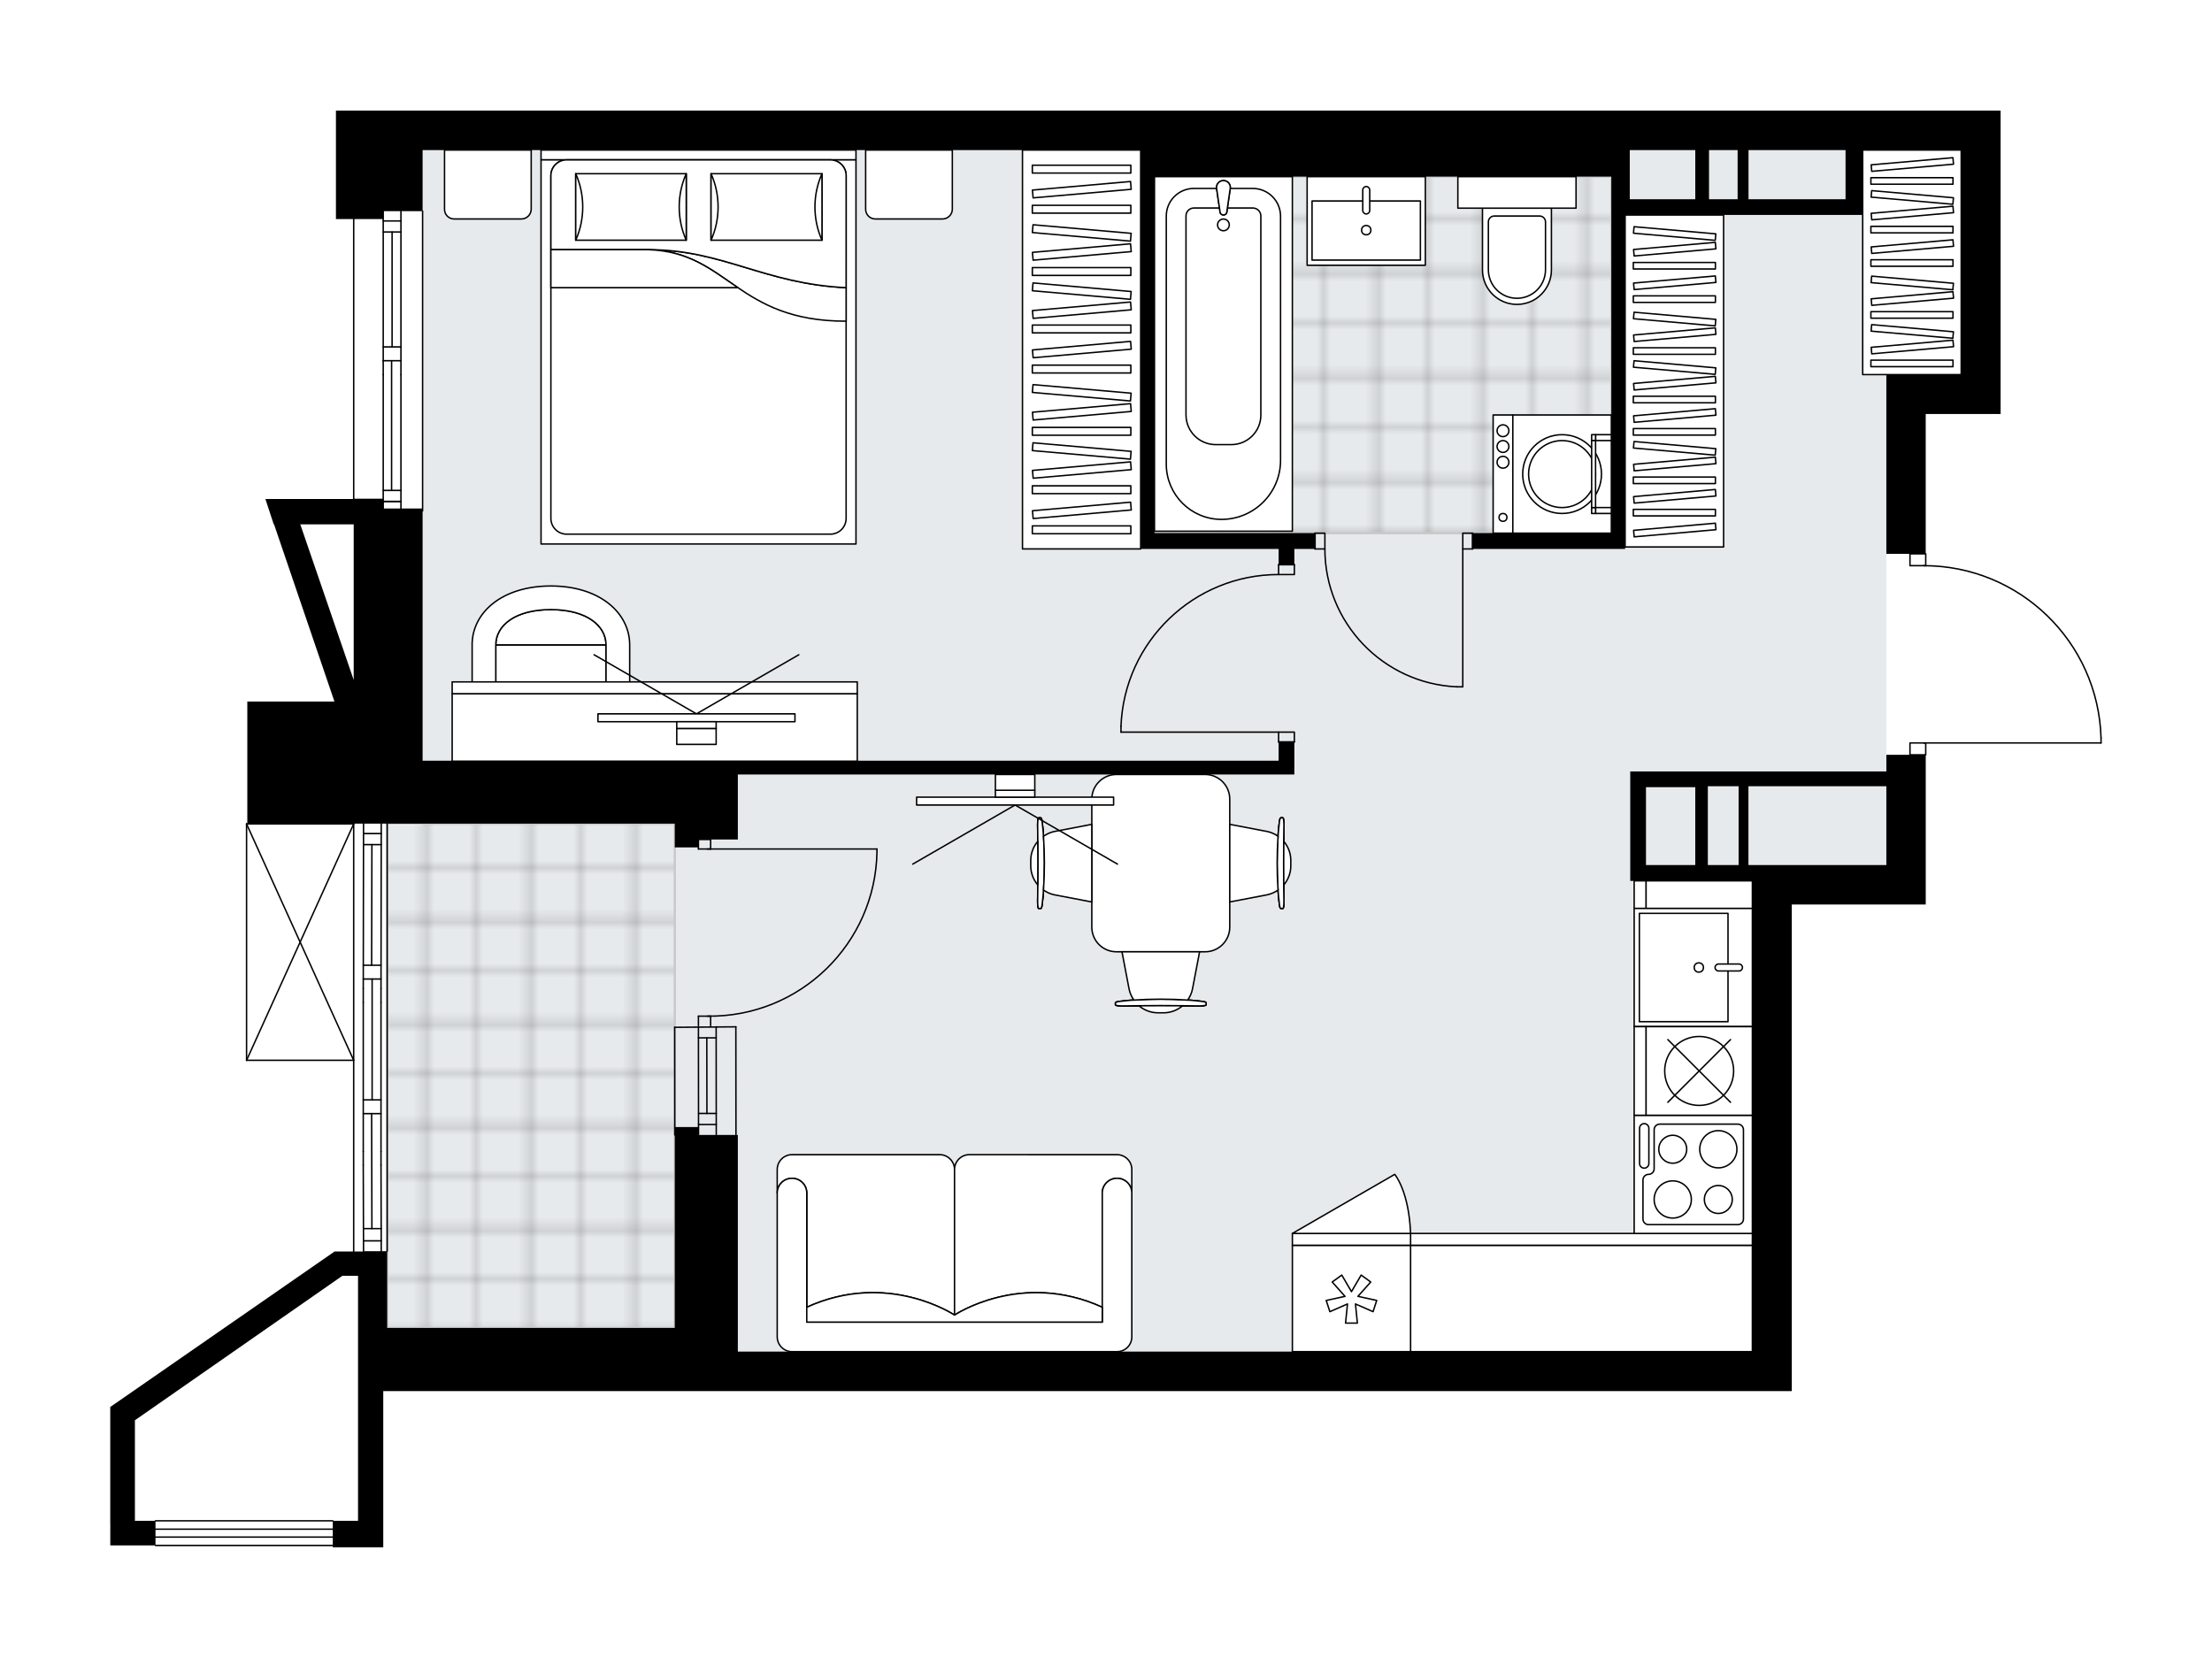 <svg xmlns="http://www.w3.org/2000/svg" xmlns:xlink="http://www.w3.org/1999/xlink" height="1499.11px" id="Layer_1" style="enable-background:new 0 0 2000 1499.11;" version="1.1" viewBox="0 0 2000 1499.11" width="2000px" x="0px" y="0px" xml:space="preserve">
<style type="text/css">
	.st0{fill:none;}
	.st1{opacity:0.25;fill:none;stroke:#010101;stroke-width:0.4;stroke-miterlimit:10;}
	.st2{fill:#FFFFFF;}
	.st3{fill:#E7EAEC;}
	.st4{fill:url(#SVGID_1_);stroke:#C8C8C8;stroke-width:2;stroke-linecap:round;stroke-linejoin:round;stroke-miterlimit:10;}
	
		.st5{fill:url(#SVGID_00000171689943145096688800000007740024197475322288_);stroke:#C8C8C8;stroke-width:2;stroke-linecap:round;stroke-linejoin:round;stroke-miterlimit:10;}
	.st6{fill:none;stroke:#000000;stroke-width:1.3;stroke-linecap:round;stroke-linejoin:round;stroke-miterlimit:10;}
	.st7{fill:#FFFFFF;stroke:#000000;stroke-width:1.3;stroke-linecap:round;stroke-linejoin:round;stroke-miterlimit:10;}
	.st8{fill:none;stroke:#000000;stroke-width:1.3;stroke-linecap:round;stroke-linejoin:round;}
	.st9{fill:none;stroke:#000000;stroke-width:1.3;stroke-linecap:round;stroke-linejoin:round;stroke-dasharray:10.189,10.189;}
	.st10{fill:none;stroke:#000000;stroke-width:1.3;stroke-linecap:round;stroke-linejoin:round;stroke-dasharray:9.943,9.943;}
	.st11{font-family: 'Arial-BoldMT','Arial'; font-weight:bold;}
	.st12{font-size:93.357px;}
	.st13{font-size:78.994px;}
	.st14{font-family: 'ArialMT','Arial';}
	.st15{font-size:40px;}
</style>
<pattern height="14.57" id="New_Pattern_Swatch_2" patternUnits="userSpaceOnUse" style="overflow:visible;" viewBox="7.49 -22.06 14.57 14.57" width="14.57" x="-2428.6" y="-2381.46">
	<g>
		<rect class="st0" height="14.57" width="14.57" x="7.49" y="-22.06" />
		<g>
			<rect class="st1" height="7.29" width="7.29" x="14.77" y="-7.49" />
		</g>
		<g>
			<rect class="st1" height="7.29" width="7.29" x="0.2" y="-7.49" />
		</g>
		<g>
			<rect class="st1" height="7.29" width="7.29" x="22.06" y="-14.77" />
		</g>
		<g>
			<rect class="st1" height="7.29" width="7.29" x="7.49" y="-14.77" />
			<rect class="st1" height="7.29" width="7.29" x="14.77" y="-22.06" />
		</g>
		<g>
			<rect class="st1" height="7.29" width="7.29" x="0.2" y="-22.06" />
		</g>
		<g>
			<rect class="st1" height="7.29" width="7.29" x="22.06" y="-29.35" />
		</g>
		<g>
			<rect class="st1" height="7.29" width="7.29" x="7.49" y="-29.35" />
		</g>
	</g>
</pattern>
<path class="st2" d="M1900.33,667.13v4.67  c0,0.36-0.29,0.65-0.65,0.65h-157.86v10.04c0,0.36-0.29,0.65-0.65,0.65h-0.01v134.75h-35.6h-85.51v404.26v35.71h-170.97h-105.12  h-53.42h-10.25H975.27H667.13H382.11h-35.6v117.31v19.22v4.73h-45.64v-1.03h-160.3c-0.36,0-0.65-0.29-0.65-0.65  c0-0.01,0.01-0.03,0.01-0.04H99.71v-19.79h-0.04v-91.35v-14.05l4.41-3.01l198.4-137.53h16.64V959.4h-96.2  c-0.09,0-0.18-0.02-0.26-0.06c0,0,0,0-0.01,0c-0.02-0.01-0.04-0.03-0.06-0.04c-0.05-0.03-0.1-0.06-0.14-0.1  c-0.03-0.03-0.04-0.06-0.07-0.1c-0.02-0.04-0.05-0.07-0.07-0.11c-0.02-0.04-0.02-0.09-0.03-0.14c-0.01-0.03-0.02-0.06-0.02-0.1  V745.01c0-0.04,0.01-0.07,0.02-0.1c0.01-0.05,0.01-0.1,0.03-0.14c0.02-0.04,0.04-0.07,0.07-0.11c0.02-0.03,0.04-0.07,0.07-0.1  c0.04-0.04,0.09-0.07,0.14-0.1c0.02-0.01,0.04-0.03,0.06-0.04c0,0,0,0,0.01,0c0.04-0.02,0.08-0.02,0.13-0.03  c0.04-0.01,0.09-0.03,0.13-0.03c0,0,0,0,0.01,0h0.68V634.33h78.77L247.74,474h-0.29l-7.49-22.8h23.2h55.99V198.09h-15.41V100h42.77  h35.6h649.27h435.49h306.38h35.6v238.63v3.73v31.98h-67.69v125.82h0.01c0.36,0,0.65,0.29,0.65,0.65v10.07  c41.21,0.62,80.09,16.7,109.72,45.47c30.22,29.34,47.54,68.68,48.79,110.77c0,0,0,0.01,0,0.01  C1900.32,667.13,1900.33,667.13,1900.33,667.13z" id="background" />
<g id="floor">
	<polygon class="st3" points="350.07,1200.81 667.11,1200.81 667.11,1222.2 1585.72,1222.2 1585.72,782.25 1705.62,782.25    1705.62,340.47 1773.31,340.47 1773.31,135.68 1705.62,135.68 1460.71,135.68 706.74,135.68 706.74,135.66 382.12,135.66    382.12,746.61 350.07,746.61  " />
	
		<pattern id="SVGID_1_" patternTransform="matrix(-6.284 0 0 -6.284 -38713.598 -29047.555)" xlink:href="#New_Pattern_Swatch_2">
	</pattern>
	<polygon class="st4" points="1456.9,159.71 1043.91,159.71 1043.91,482.12 1456.9,482.12  " />
	
		<pattern id="SVGID_00000165214820601768416960000011192150557300999602_" patternTransform="matrix(-6.298 0 0 -6.198 -38812.887 -28804.369)" xlink:href="#New_Pattern_Swatch_2">
	</pattern>
	
		<polygon points="   610.11,744.83 350.07,744.83 350.07,1200.81 610.11,1200.81  " style="fill:url(#SVGID_00000165214820601768416960000011192150557300999602_);stroke:#C8C8C8;stroke-width:2;stroke-linecap:round;stroke-linejoin:round;stroke-miterlimit:10;" />
	<line class="st6" x1="647.52" x2="647.62" y1="928.48" y2="1025.82" />
	<line class="st6" x1="631.49" x2="631.59" y1="928.48" y2="1025.82" />
	<line class="st6" x1="639.06" x2="639.17" y1="938.45" y2="1006.81" />
	<line class="st6" x1="647.62" x2="631.59" y1="1016.79" y2="1016.79" />
	<line class="st6" x1="647.52" x2="631.49" y1="938.45" y2="938.45" />
	<line class="st6" x1="665.33" x2="665.43" y1="928.48" y2="1025.82" />
	<line class="st6" x1="610.11" x2="610.01" y1="1026.26" y2="928.92" />
	<line class="st6" x1="647.63" x2="631.6" y1="1006.81" y2="1006.81" />
	<line class="st6" x1="665.33" x2="610.01" y1="928.48" y2="928.92" />
	<line class="st6" x1="319.8" x2="319.8" y1="462" y2="190.88" />
	<line class="st6" x1="346.49" x2="362.52" y1="453.41" y2="453.41" />
	<line class="st6" x1="346.49" x2="362.52" y1="199.79" y2="199.79" />
	<line class="st6" x1="354.06" x2="354.06" y1="326.72" y2="443.43" />
	<line class="st6" x1="354.51" x2="354.51" y1="209.77" y2="313.68" />
	<line class="st6" x1="362.52" x2="346.49" y1="209.77" y2="209.77" />
	<line class="st6" x1="346.49" x2="362.52" y1="453.41" y2="453.41" />
	<line class="st6" x1="362.52" x2="346.49" y1="443.43" y2="443.43" />
	<line class="st6" x1="346.49" x2="346.49" y1="488.34" y2="475.87" />
	<line class="st6" x1="382.09" x2="382.09" y1="190.88" y2="462" />
	<line class="st6" x1="346.49" x2="362.52" y1="313.68" y2="313.68" />
	<line class="st6" x1="362.52" x2="362.52" y1="326.25" y2="338.72" />
	<line class="st6" x1="362.52" x2="346.49" y1="326.15" y2="326.15" />
	<line class="st6" x1="346.49" x2="346.49" y1="338.72" y2="326.25" />
	<line class="st6" x1="346.49" x2="346.49" y1="326.25" y2="190.88" />
	<line class="st6" x1="346.49" x2="346.49" y1="338.72" y2="475.87" />
	<line class="st6" x1="362.52" x2="362.52" y1="326.25" y2="190.88" />
	<line class="st6" x1="362.52" x2="362.52" y1="338.72" y2="459.84" />
	<line class="st6" x1="319.78" x2="319.78" y1="1131.69" y2="744.82" />
	<line class="st6" x1="328.69" x2="344.72" y1="753.73" y2="753.73" />
	<line class="st6" x1="336.01" x2="336.26" y1="1006.95" y2="1110.94" />
	<line class="st6" x1="336.26" x2="336.01" y1="763.7" y2="872.79" />
	<line class="st6" x1="344.72" x2="328.69" y1="763.7" y2="763.7" />
	<line class="st6" x1="328.69" x2="344.72" y1="1121.99" y2="1121.99" />
	<line class="st6" x1="344.72" x2="328.69" y1="1110.94" y2="1110.94" />
	<line class="st6" x1="328.44" x2="344.48" y1="994.49" y2="994.49" />
	<line class="st6" x1="344.48" x2="344.48" y1="1041.13" y2="1053.6" />
	<line class="st6" x1="344.48" x2="328.44" y1="1006.95" y2="1006.95" />
	<line class="st6" x1="328.44" x2="328.44" y1="1053.6" y2="1041.13" />
	<line class="st6" x1="350.07" x2="350.07" y1="744.82" y2="1131.35" />
	<line class="st6" x1="328.44" x2="344.48" y1="872.79" y2="872.79" />
	<line class="st6" x1="344.48" x2="344.48" y1="893.83" y2="906.3" />
	<line class="st6" x1="344.48" x2="328.44" y1="885.26" y2="885.26" />
	<line class="st6" x1="328.44" x2="328.44" y1="906.3" y2="893.83" />
	<line class="st6" x1="336.46" x2="336.46" y1="885.26" y2="994.49" />
	<line class="st6" x1="328.44" x2="328.69" y1="893.83" y2="744.82" />
	<line class="st6" x1="328.44" x2="328.44" y1="906.3" y2="1041.13" />
	<line class="st6" x1="328.44" x2="328.69" y1="1053.6" y2="1131.35" />
	<line class="st6" x1="344.48" x2="344.72" y1="893.83" y2="744.82" />
	<line class="st6" x1="344.48" x2="344.48" y1="906.3" y2="1041.13" />
	<line class="st6" x1="344.48" x2="344.72" y1="1053.6" y2="1131.35" />
	<line class="st6" x1="300.88" x2="140.57" y1="1397.42" y2="1397.42" />
	<line class="st6" x1="300.88" x2="140.57" y1="1389.86" y2="1389.86" />
	<line class="st6" x1="300.88" x2="140.57" y1="1382.73" y2="1382.73" />
	<line class="st6" x1="300.88" x2="140.57" y1="1375.16" y2="1375.16" />
	<rect class="st6" height="10.69" width="14.25" x="1726.92" y="500.81" />
	<rect class="st6" height="10.69" width="14.25" x="1726.92" y="671.8" />
	<path class="st6" d="M1899.67,667.13c-2.57-86.69-73.58-155.63-160.31-155.64" />
	<line class="st6" x1="1739.37" x2="1899.67" y1="671.8" y2="671.8" />
	<line class="st6" x1="1899.67" x2="1899.67" y1="671.8" y2="667.13" />
	<rect class="st6" height="14.25" width="8.91" x="1322.59" y="482.11" />
	<rect class="st6" height="14.25" width="8.91" x="1189" y="482.11" />
	<line class="st6" x1="1331.49" x2="1331.49" y1="496.36" y2="482.11" />
	<line class="st6" x1="1189" x2="1189" y1="496.36" y2="482.11" />
	<line class="st6" x1="1322.59" x2="1322.59" y1="496.36" y2="621.04" />
	<path class="st6" d="M1317.24,621.04c-66.72-2.97-119.3-57.9-119.34-124.68" />
	<line class="st6" x1="1322.59" x2="1317.24" y1="621.04" y2="621.04" />
	<rect class="st6" height="8.91" width="14.25" x="1156.05" y="662.01" />
	<rect class="st6" height="8.91" width="14.25" x="1156.05" y="510.61" />
	<line class="st6" x1="1156.05" x2="1170.3" y1="670.91" y2="670.91" />
	<line class="st6" x1="1156.05" x2="1170.3" y1="510.61" y2="510.61" />
	<line class="st6" x1="1156.05" x2="1013.55" y1="662.01" y2="662.01" />
	<line class="st6" x1="1013.55" x2="1013.55" y1="656.66" y2="662.01" />
	<path class="st6" d="M1013.55,656.66c2.97-76.56,65.88-137.11,142.5-137.15" />
	<path class="st6" d="M639.5,918.82c83.49,1.25,152.18-65.42,153.43-148.9c0.01-0.75,0.02-1.5,0.02-2.25" />
	<line class="st6" x1="639.51" x2="792.95" y1="767.67" y2="767.67" />
	<line class="st6" x1="642.52" x2="642.52" y1="927.43" y2="918.84" />
	<line class="st6" x1="642.52" x2="631.49" y1="918.84" y2="918.84" />
	<line class="st6" x1="631.49" x2="631.49" y1="918.84" y2="927.43" />
	<line class="st6" x1="631.49" x2="631.49" y1="759.08" y2="767.67" />
	<line class="st6" x1="631.49" x2="642.52" y1="767.67" y2="767.67" />
	<line class="st6" x1="642.52" x2="642.52" y1="767.67" y2="759.08" />
	<line class="st6" x1="631.49" x2="642.52" y1="759.08" y2="759.08" />
	<line class="st6" x1="222.93" x2="222.93" y1="958.75" y2="745.01" />
	<line class="st6" x1="222.93" x2="319.79" y1="745.01" y2="745.01" />
	<line class="st6" x1="319.79" x2="222.93" y1="958.75" y2="958.75" />
	<line class="st6" x1="319.79" x2="222.93" y1="745.01" y2="958.75" />
	<line class="st6" x1="319.79" x2="222.93" y1="958.75" y2="745.01" />
	<path d="M1290.55,1257.85h53.42h105.12h170.97v-35.71V817.89h85.51h35.6V682.51h-35.6v15.06h-161.4h-11.29H1474v9.03v5.16v70.41   v14.34h110.42v425.63h-135.34h-105.12h-53.42h-10.25H975.27H667.13v-21.37v-174.52h-35.64v-7.17h-21.37v7.17v174.52H382.11h-32.05   v-69.12v-0.29h-21.12v0.29h-5.23h-21.22l-198.4,137.53l-4.41,3.01v14.05v91.35h0.04v19.79h40.87v-22.23h-18.61v-90.92   l187.61-130.64h14.13v47.18v34.42v22.66v117.31h-22.84v23.95h45.64v-4.73v-19.22v-117.31h35.6h285.02h308.14h305.02H1290.55z    M1532.79,782.18h-44.56v-70.41h44.56V782.18z M1571.98,782.18h-27.82v-70.41v-0.86h27.82V782.18z M1580.87,782.18v-71.27h124.69   v71.27h-85.51h-35.64H1580.87z" />
	<path d="M346.51,190.92h35.6v-55.21h649.27v17.78v6.17v322.37v14.34h124.69v14.2h14.23v-14.2h18.71v-14.34h-145.16V159.66h413.04   v322.37h-125.41v14.34h125.41h5.52h6.96V194.36h214.82v-13.34h0.72v-45.32h88.34v202.92h-67.69v35.71v126.48h35.6V374.33h67.69   v-31.98v-3.73V100h-35.6h-306.38h-435.49H382.11h-35.6h-42.77v98.09h42.77V190.92z M1580.94,135.71h87.73v44.46h-87.73V135.71z    M1545.23,135.71h25.85v44.46h-25.85V135.71z M1473.57,135.71h59.23v44.46h-59.23V135.71z" />
	<path d="M321.56,744.75h60.55h228.01v14.34v7.17h21.37v-7.17h35.64v-35.56v-23.23h503.17v-12.48V670.9h-14.23v16.92H667.13H382.11   V459.8h-35.6v-8.89H319.8v0.29h-56.64h-23.2l7.49,22.8h0.29l54.64,160.33h-78.77v110.42h96.19H321.56z M271.51,474.14h48.29v140.68   L271.51,474.14z" />
</g>
<g id="mebel">
	
		<rect class="st7" height="96.18" transform="matrix(-1 -6.196212e-11 6.196212e-11 -1 2859.797 2348.185)" width="309.04" x="1275.38" y="1126" />
	
		<rect class="st7" height="10.69" transform="matrix(-1 -6.196212e-11 6.196212e-11 -1 2859.797 2241.314)" width="309.04" x="1275.38" y="1115.31" />
	
		<rect class="st7" height="96.18" transform="matrix(-4.392728e-10 1 -1 -4.392728e-10 2345.271 -727.379)" width="24.93" x="1523.86" y="760.85" />
	
		<rect class="st7" height="10.69" transform="matrix(-4.392728e-10 1 -1 -4.392728e-10 2291.835 -673.943)" width="24.93" x="1470.42" y="803.6" />
	<path class="st7" d="M1371.56,275.25L1371.56,275.25c-17.22,0-31.17-13.96-31.17-31.17v-55.87h62.34v55.87   C1402.74,261.3,1388.78,275.25,1371.56,275.25z" />
	<rect class="st7" height="28.5" width="106.87" x="1318.13" y="159.71" />
	<path class="st7" d="M1371.56,269.72L1371.56,269.72c-14.26,0-25.83-11.56-25.83-25.83v-43.22c0-2.95,2.39-5.34,5.34-5.34h40.97   c2.95,0,5.34,2.39,5.34,5.34v43.22C1397.39,258.16,1385.83,269.72,1371.56,269.72z" />
	<g>
		
			<rect class="st7" height="17.81" transform="matrix(-1.344615e-10 1 -1 -1.344615e-10 1787.6 -930.267)" width="106.87" x="1305.5" y="419.76" />
		
			<rect class="st7" height="89.06" transform="matrix(-1.344615e-10 1 -1 -1.344615e-10 1841.036 -983.702)" width="106.87" x="1358.93" y="384.14" />
		<g id="CIRCLE_00000057869319089277934510000001956080339462329742_">
			<circle class="st7" cx="1412.37" cy="428.67" r="35.62" />
		</g>
		<g id="CIRCLE_00000169543200047310113870000006518408561723522704_">
			<circle class="st7" cx="1412.37" cy="428.67" r="30.28" />
		</g>
		<g id="CIRCLE_00000086650935350359206880000006755385019996622002_">
			<circle class="st7" cx="1358.93" cy="467.85" r="3.56" />
		</g>
		<g id="CIRCLE_00000067220476462344683200000008284544620260778152_">
			<circle class="st7" cx="1358.93" cy="417.98" r="5.34" />
		</g>
		<g id="CIRCLE_00000150066373086044678290000008865637481436661183_">
			<circle class="st7" cx="1358.93" cy="403.73" r="5.34" />
		</g>
		<g id="CIRCLE_00000100355640184936444410000005548595103269907862_">
			<circle class="st7" cx="1358.93" cy="389.48" r="5.34" />
		</g>
	</g>
	<g>
		
			<rect class="st7" height="14.25" transform="matrix(-1.310571e-10 1 -1 -1.310571e-10 1845.489 -1054.059)" width="5.34" x="1447.1" y="388.59" />
		
			<rect class="st7" height="3.56" transform="matrix(-1.310571e-10 1 -1 -1.310571e-10 1836.583 -1045.153)" width="5.34" x="1438.2" y="393.93" />
		
			<rect class="st7" height="14.25" transform="matrix(-1.273126e-10 1 -1 -1.273126e-10 1911.393 -988.155)" width="5.34" x="1447.1" y="454.49" />
		
			<rect class="st7" height="3.56" transform="matrix(-1.273126e-10 1 -1 -1.273126e-10 1902.487 -979.249)" width="5.34" x="1438.2" y="459.84" />
		
			<rect class="st7" height="3.56" transform="matrix(1.241692e-10 -1 1 1.241692e-10 1012.201 1869.535)" width="60.56" x="1410.59" y="426.89" />
	</g>
	<rect class="st7" height="320.61" width="124.68" x="1043.83" y="159.71" />
	<g id="ARC_00000122709600854453892710000010485944352064240020_">
		<path class="st7" d="M1100.02,170.39c-0.09-0.6-0.09-1.2,0-1.79c0.5-3.4,3.65-5.75,7.05-5.25c3.4,0.5,5.75,3.65,5.25,7.05    l-3.17,21.75c-0.3,1.01-1.09,1.79-2.09,2.09c-1.65,0.49-3.38-0.45-3.87-2.09L1100.02,170.39z" />
	</g>
	<path class="st7" d="M1132.7,170.4h-20.38l-3.17,21.74c-0.3,1-1.09,1.79-2.09,2.09c-1.64,0.49-3.38-0.45-3.87-2.09l-3.17-21.74   h-20.57c-13.77,0-24.94,11.16-24.94,24.94v224.39c0,27.57,22.35,49.91,49.91,49.91c29.49,0,53.4-23.91,53.4-53.4V195.52   C1157.82,181.64,1146.58,170.4,1132.7,170.4z" />
	<path class="st7" d="M1132.76,188.08h-23.02l-0.59,4.06c-0.3,1-1.09,1.79-2.09,2.09c-1.64,0.49-3.38-0.45-3.87-2.09l-0.59-4.06   h-23.15c-3.93,0-7.12,3.19-7.12,7.13v179.94c0,14.85,12.04,26.88,26.88,26.88h14.08c14.76,0,26.72-11.96,26.72-26.72V195.33   C1140.01,191.33,1136.76,188.08,1132.76,188.08z" />
	<g id="ARC_00000129895058135431045360000003165660608821470592_">
		<path class="st7" d="M1100.02,170.39c-0.09-0.6-0.09-1.2,0-1.79c0.5-3.4,3.65-5.75,7.05-5.25c3.4,0.5,5.75,3.65,5.25,7.05    l-3.17,21.75c-0.3,1.01-1.09,1.79-2.09,2.09c-1.65,0.49-3.38-0.45-3.87-2.09L1100.02,170.39z" />
	</g>
	<circle class="st7" cx="1106.17" cy="203.35" r="5.29" />
	<rect class="st7" height="80.15" width="106.88" x="1181.86" y="159.71" />
	<rect class="st7" height="53.44" width="97.97" x="1186.3" y="181.74" />
	<path class="st7" d="M1235.29,193.44L1235.29,193.44c-1.74,0-3.15-1.41-3.15-3.15v-18.47c0-1.74,1.41-3.15,3.15-3.15l0,0   c1.74,0,3.15,1.41,3.15,3.15v18.47C1238.44,192.03,1237.03,193.44,1235.29,193.44z" />
	<circle class="st7" cx="1235.29" cy="208.11" r="4.19" />
	
		<rect class="st7" height="106.87" transform="matrix(-1.343594e-10 1 -1 -1.343594e-10 2592.859 -469.103)" width="106.87" x="1477.55" y="1008.44" />
	<path class="st7" d="M1571.31,1016.46h-70.65c-2.79,0-5.05,2.26-5.05,5.05v35.33c0,2.79-2.26,5.05-5.05,5.05l0,0   c-2.79,0-5.05,2.26-5.05,5.05v35.33c0,2.79,2.26,5.05,5.05,5.05h80.75c2.79,0,5.05-2.26,5.05-5.05v-80.75   C1576.35,1018.72,1574.09,1016.46,1571.31,1016.46z" />
	<path class="st7" d="M1482.42,1052.06v-31.84c0-2.32,1.88-4.21,4.21-4.21l0,0c2.32,0,4.21,1.88,4.21,4.21v31.84   c0,2.32-1.88,4.21-4.21,4.21l0,0C1484.31,1056.26,1482.42,1054.38,1482.42,1052.06z" />
	<circle class="st7" cx="1553.64" cy="1039.17" r="16.82" />
	<circle class="st7" cx="1512.43" cy="1084.59" r="16.82" />
	<circle class="st7" cx="1512.43" cy="1039.17" r="12.62" />
	<circle class="st7" cx="1553.64" cy="1084.59" r="12.62" />
	
		<rect class="st7" height="96.18" transform="matrix(-1 -8.964619e-11 8.964619e-11 -1 2443.89 2348.185)" width="106.87" x="1168.51" y="1126" />
	
		<rect class="st7" height="10.69" transform="matrix(-1 -8.964619e-11 8.964619e-11 -1 2443.89 2241.314)" width="106.87" x="1168.51" y="1115.31" />
	<polygon class="st7" points="1225.56,1179.07 1227.29,1196.36 1216.6,1196.36 1218.33,1179.07 1202.42,1186.05 1199.12,1175.89    1216.1,1172.19 1204.53,1159.22 1213.18,1152.94 1221.94,1167.94 1230.71,1152.94 1239.35,1159.22 1227.79,1172.19    1244.77,1175.89 1241.47,1186.05  " />
	<path class="st7" d="M1168.51,1115.31l92.55-53.44c0,0,12.9,15.04,14.32,53.44H1168.51z" />
	
		<rect class="st7" height="106.87" transform="matrix(-1.343496e-10 1 -1 -1.343496e-10 2405.83 -656.132)" width="106.88" x="1477.54" y="821.41" />
	
		<rect class="st7" height="80.15" transform="matrix(-1.397408e-10 1 -1 -1.397408e-10 2397.143 -647.481)" width="97.97" x="1473.33" y="834.75" />
	<path class="st7" d="M1550.69,874.83L1550.69,874.83c0-1.74,1.41-3.15,3.15-3.15h18.47c1.74,0,3.15,1.41,3.15,3.15l0,0   c0,1.74-1.41,3.15-3.15,3.15h-18.47C1552.1,877.98,1550.69,876.57,1550.69,874.83z" />
	<circle class="st7" cx="1536.01" cy="874.83" r="4.19" />
	
		<rect class="st7" height="96.18" transform="matrix(-1.366171e-10 1 -1 -1.366171e-10 2504.69 -567.959)" width="80.15" x="1496.25" y="920.27" />
	
		<rect class="st7" height="10.69" transform="matrix(-1.366171e-10 1 -1 -1.366171e-10 2451.254 -514.524)" width="80.15" x="1442.81" y="963.02" />
	<circle class="st7" cx="1536.32" cy="968.37" r="31.17" />
	<line class="st7" x1="1564.66" x2="1507.99" y1="996.7" y2="940.03" />
	<line class="st7" x1="1507.99" x2="1564.66" y1="996.7" y2="940.03" />
	
		<rect class="st7" height="300.13" transform="matrix(-1 -2.456858e-10 2.456858e-10 -1 3027.783 689.018)" width="89.06" x="1469.36" y="194.44" />
	<g>
		
			<rect class="st7" height="5.9" transform="matrix(-1 -2.212458e-10 2.212458e-10 -1 3027.783 927.073)" width="74.22" x="1476.78" y="460.59" />
		
			<rect class="st7" height="5.9" transform="matrix(-1 -2.212214e-10 2.212214e-10 -1 3027.783 868.624)" width="74.22" x="1476.78" y="431.36" />
		
			<rect class="st7" height="5.9" transform="matrix(-1 -2.030599e-10 2.030599e-10 -1 3027.783 780.951)" width="74.22" x="1476.78" y="387.53" />
		
			<rect class="st7" height="5.9" transform="matrix(-1 -2.211232e-10 2.211232e-10 -1 3027.783 722.502)" width="74.22" x="1476.78" y="358.3" />
		
			<rect class="st7" height="5.9" transform="matrix(-1 -2.212458e-10 2.212458e-10 -1 3027.783 634.829)" width="74.22" x="1476.78" y="314.47" />
		
			<rect class="st7" height="5.9" transform="matrix(-0.996 -0.087 0.087 -0.996 2986.717 940.578)" width="74.22" x="1476.78" y="402.14" />
		
			<rect class="st7" height="5.9" transform="matrix(-0.996 -0.087 0.087 -0.996 2993.084 794.734)" width="74.22" x="1476.78" y="329.08" />
		
			<rect class="st7" height="5.9" transform="matrix(-0.996 0.087 -0.087 -0.996 3061.149 764.196)" width="74.22" x="1476.78" y="445.98" />
		
			<rect class="st7" height="5.9" transform="matrix(-0.996 0.087 -0.087 -0.996 3063.805 825.04)" width="74.22" x="1476.78" y="476.46" />
		
			<rect class="st7" height="5.9" transform="matrix(-0.996 0.087 -0.087 -0.996 3058.602 705.858)" width="74.22" x="1476.78" y="416.75" />
		
			<rect class="st7" height="5.9" transform="matrix(-0.996 0.087 -0.087 -0.996 3054.781 618.352)" width="74.22" x="1476.78" y="372.91" />
		
			<rect class="st7" height="5.9" transform="matrix(-0.996 0.087 -0.087 -0.996 3052.234 560.014)" width="74.22" x="1476.78" y="343.69" />
		
			<rect class="st7" height="5.9" transform="matrix(-0.996 -0.087 0.087 -0.996 2996.905 707.228)" width="74.22" x="1476.78" y="285.24" />
		
			<rect class="st7" height="5.9" transform="matrix(-0.996 0.087 -0.087 -0.996 3048.414 472.508)" width="74.22" x="1476.78" y="299.85" />
		
			<rect class="st7" height="5.9" transform="matrix(-1 -2.398238e-10 2.398238e-10 -1 3027.783 540.975)" width="74.22" x="1476.78" y="267.54" />
		
			<rect class="st7" height="5.9" transform="matrix(-1 -2.398487e-10 2.398487e-10 -1 3027.783 480.557)" width="74.22" x="1476.78" y="237.33" />
		
			<rect class="st7" height="5.9" transform="matrix(-0.996 0.087 -0.087 -0.996 3044.323 378.832)" width="74.22" x="1476.78" y="252.93" />
		
			<rect class="st7" height="5.9" transform="matrix(-0.996 -0.087 0.087 -0.996 3003.643 552.917)" width="74.22" x="1476.78" y="207.94" />
		
			<rect class="st7" height="5.9" transform="matrix(-0.996 0.087 -0.087 -0.996 3041.676 318.197)" width="74.22" x="1476.78" y="222.55" />
	</g>
	
		<rect class="st7" height="203.06" transform="matrix(-1 -2.303061e-10 2.303061e-10 -1 3457.386 474.375)" width="89.06" x="1684.16" y="135.66" />
	<g>
		
			<rect class="st7" height="5.9" transform="matrix(-1 -2.210988e-10 2.210988e-10 -1 3457.386 657.186)" width="74.22" x="1691.58" y="325.64" />
		
			<rect class="st7" height="5.9" transform="matrix(-1 -2.394317e-10 2.394317e-10 -1 3457.386 569.513)" width="74.22" x="1691.58" y="281.81" />
		
			<rect class="st7" height="5.9" transform="matrix(-0.996 -0.087 0.087 -0.996 3424.716 748.263)" width="74.22" x="1691.58" y="296.42" />
		
			<rect class="st7" height="5.9" transform="matrix(-0.996 0.087 -0.087 -0.996 3478.173 476.101)" width="74.22" x="1691.58" y="311.03" />
		
			<rect class="st7" height="5.9" transform="matrix(-0.996 -0.087 0.087 -0.996 3428.537 660.757)" width="74.22" x="1691.58" y="252.58" />
		
			<rect class="st7" height="5.9" transform="matrix(-0.996 0.087 -0.087 -0.996 3474.352 388.595)" width="74.22" x="1691.58" y="267.2" />
		
			<rect class="st7" height="5.9" transform="matrix(-1 -2.210988e-10 2.210988e-10 -1 3457.386 475.658)" width="74.22" x="1691.58" y="234.88" />
		
			<rect class="st7" height="5.9" transform="matrix(-1 -2.208537e-10 2.208537e-10 -1 3457.386 415.241)" width="74.22" x="1691.58" y="204.67" />
		
			<rect class="st7" height="5.9" transform="matrix(-0.996 0.087 -0.087 -0.996 3470.262 294.919)" width="74.22" x="1691.58" y="220.27" />
		
			<rect class="st7" height="5.9" transform="matrix(-1 -2.212214e-10 2.212214e-10 -1 3457.386 327.235)" width="74.22" x="1691.58" y="160.67" />
		
			<rect class="st7" height="5.9" transform="matrix(-0.996 -0.087 0.087 -0.996 3435.274 506.446)" width="74.22" x="1691.58" y="175.28" />
		
			<rect class="st7" height="5.9" transform="matrix(-0.996 0.087 -0.087 -0.996 3467.615 234.284)" width="74.22" x="1691.58" y="189.89" />
		
			<rect class="st7" height="5.9" transform="matrix(-0.996 0.087 -0.087 -0.996 3463.794 146.778)" width="74.22" x="1691.58" y="146.06" />
	</g>
	
		<rect class="st7" height="360.69" transform="matrix(-1 -1.919217e-10 1.919217e-10 -1 1955.844 632.013)" width="106.87" x="924.49" y="135.66" />
	<g>
		
			<rect class="st7" height="7.08" transform="matrix(-1 -1.843718e-10 1.843718e-10 -1 1955.844 958.148)" width="89.06" x="933.39" y="475.54" />
		
			<rect class="st7" height="7.08" transform="matrix(-1 -1.688899e-10 1.688899e-10 -1 1955.844 885.648)" width="89.06" x="933.39" y="439.29" />
		
			<rect class="st7" height="7.08" transform="matrix(-0.996 0.087 -0.087 -0.996 1992.349 836.091)" width="89.06" x="933.39" y="458" />
		
			<rect class="st7" height="7.08" transform="matrix(-1 -1.843922e-10 1.843922e-10 -1 1955.844 780.04)" width="89.06" x="933.39" y="386.48" />
		
			<rect class="st7" height="7.08" transform="matrix(-0.996 -0.087 0.087 -0.996 1916.602 898.79)" width="89.06" x="933.39" y="404.02" />
		
			<rect class="st7" height="7.08" transform="matrix(-0.996 0.087 -0.087 -0.996 1989.172 763.329)" width="89.06" x="933.39" y="421.55" />
		
			<rect class="st7" height="7.08" transform="matrix(-0.996 -0.087 0.087 -0.996 1921.187 793.782)" width="89.06" x="933.39" y="351.41" />
		
			<rect class="st7" height="7.08" transform="matrix(-0.996 0.087 -0.087 -0.996 1984.587 658.322)" width="89.06" x="933.39" y="368.95" />
		
			<rect class="st7" height="7.08" transform="matrix(-1 -1.843718e-10 1.843718e-10 -1 1955.844 667.415)" width="89.06" x="933.39" y="330.17" />
		
			<rect class="st7" height="7.08" transform="matrix(-1 -1.840245e-10 1.840245e-10 -1 1955.844 594.914)" width="89.06" x="933.39" y="293.92" />
		
			<rect class="st7" height="7.08" transform="matrix(-0.996 0.087 -0.087 -0.996 1979.679 545.911)" width="89.06" x="933.39" y="312.63" />
		
			<rect class="st7" height="7.08" transform="matrix(-1 -1.688695e-10 1.688695e-10 -1 1955.844 491.005)" width="89.06" x="933.39" y="241.96" />
		
			<rect class="st7" height="7.08" transform="matrix(-0.996 -0.087 0.087 -0.996 1929.198 610.304)" width="89.06" x="933.39" y="259.5" />
		
			<rect class="st7" height="7.08" transform="matrix(-0.996 0.087 -0.087 -0.996 1976.576 474.844)" width="89.06" x="933.39" y="277.03" />
		
			<rect class="st7" height="7.08" transform="matrix(-0.996 -0.087 0.087 -0.996 1933.783 505.297)" width="89.06" x="933.39" y="206.89" />
		
			<rect class="st7" height="7.08" transform="matrix(-0.996 0.087 -0.087 -0.996 1971.992 369.836)" width="89.06" x="933.39" y="224.43" />
		
			<rect class="st7" height="7.08" transform="matrix(-1 -1.843718e-10 1.843718e-10 -1 1955.844 378.379)" width="89.06" x="933.39" y="185.65" />
		
			<rect class="st7" height="7.08" transform="matrix(-1 -1.688695e-10 1.688695e-10 -1 1955.844 305.878)" width="89.06" x="933.39" y="149.4" />
		
			<rect class="st7" height="7.08" transform="matrix(-0.996 0.087 -0.087 -0.996 1967.084 257.425)" width="89.06" x="933.39" y="168.12" />
	</g>
	<path class="st7" d="M410.65,198h60.73c4.92,0,8.91-3.99,8.91-8.91v-53.44h-78.37v53.6C401.91,194.09,405.82,198,410.65,198z" />
	<path class="st7" d="M791.42,198h60.73c4.92,0,8.91-3.99,8.91-8.91v-53.44h-78.37v53.6C782.68,194.09,786.59,198,791.42,198z" />
	<g>
		<rect class="st7" height="8.91" width="284.75" x="489.19" y="135.66" />
		<rect class="st7" height="347.33" width="284.75" x="489.19" y="144.57" />
		<path class="st7" d="M512.34,144.57h238.44c7.87,0,14.25,6.38,14.25,14.25v309.93c0,7.87-6.38,14.25-14.25,14.25H512.34    c-7.87,0-14.25-6.38-14.25-14.25V158.82C498.09,150.95,504.47,144.57,512.34,144.57z" />
		<path class="st7" d="M765.03,260.13c-74.48-3.65-111.38-34.34-178.44-34.36c71.76,2.43,79.42,64.78,178.44,64.65L765.03,260.13z" />
		<g>
			<path class="st7" d="M765.03,260.13c-74.48-3.65-111.38-34.34-178.44-34.36l-88.49,0v-66.95c0-7.87,6.38-14.25,14.25-14.25     h238.44c7.87,0,14.25,6.38,14.25,14.25L765.03,260.13L765.03,260.13z" />
		</g>
		<rect class="st7" height="60.15" width="99.92" x="520.54" y="157.06" />
		<path class="st7" d="M620.46,217.21c-8.46-18.89-8.46-41.25,0-60.15V217.21z" />
		<path class="st7" d="M520.54,157.06c8.46,18.89,8.46,41.25,0,60.15V157.06z" />
		<rect class="st7" height="60.15" width="100.31" x="642.9" y="157.06" />
		<path class="st7" d="M743.21,217.21c-8.49-18.89-8.49-41.25,0-60.15V217.21z" />
		<path class="st7" d="M642.9,157.06c8.49,18.89,8.49,41.25,0,60.15V157.06z" />
		<g>
			<path class="st7" d="M586.58,225.77h-88.49v34.36h169.08C643.22,243.92,623.28,227.01,586.58,225.77z" />
		</g>
	</g>
	<path class="st7" d="M729.45,1078.8L729.45,1078.8c0-7.38-5.98-13.36-13.36-13.36h0c-7.38,0-13.36,5.98-13.36,13.36l0,0v-21.32   c0-7.41,6-13.41,13.41-13.41h133.48c7.38,0,13.42,6.04,13.42,13.42l0,131.66c0,0-60.24-40.53-133.59-7.1V1078.8z" />
	<path class="st7" d="M996.63,1078.8L996.63,1078.8c0-7.38,5.98-13.36,13.36-13.36h0c7.38,0,13.36,5.98,13.36,13.36l0,0v-21.32   c0-7.41-6-13.41-13.41-13.41H876.46c-7.38,0-13.42,6.04-13.42,13.42l0,131.66c0,0,60.24-40.53,133.59-7.1V1078.8z" />
	<path class="st7" d="M702.73,1208.83V1078.8c0-7.38,5.98-13.36,13.36-13.36h0c7.38,0,13.36,5.98,13.36,13.36v116.67h267.18V1078.8   c0-7.38,5.98-13.36,13.36-13.36l0,0c7.38,0,13.36,5.98,13.36,13.36v130.03c0,7.38-5.98,13.36-13.36,13.36h-293.9   C708.75,1222.18,702.73,1216.17,702.73,1208.83z" />
	<path class="st7" d="M996.63,1182.05c-73.34-33.42-133.59,7.1-133.59,7.1h-0.01c0,0-60.24-40.53-133.59-7.1v13.42h267.18   L996.63,1182.05z" />
	<path class="st7" d="M1111.89,722.57v115.78c0,12.3-9.97,22.26-22.26,22.26h-80.2c-12.3,0-22.26-9.97-22.26-22.26V722.57   c0-12.3,9.97-22.26,22.26-22.26h80.2C1101.93,700.3,1111.89,710.27,1111.89,722.57z" />
	<g>
		<g id="LINE_00000085210863635891883440000015111027179738544808_">
			<path class="st7" d="M942.3,743.45c2.71,21.56,2.71,52.51,0,74.07c-0.31,2.49-0.78,3.93-1.28,3.93h-0.12h-1.76     c-0.53,0-0.96-2.79-0.96-6.23c0.37-23.09,0.37-46.37,0-69.47c0-3.44,0.43-6.23,0.96-6.23h1.76h0.12     C941.52,739.51,941.99,740.96,942.3,743.45z" />
		</g>
		<g id="LINE_00000133530609525208568740000013714665306415863719_">
			<path class="st7" d="M942.3,743.45c2.71,21.56,2.71,52.51,0,74.07c-0.31,2.49-0.78,3.93-1.28,3.93h-0.12h-1.76     c-0.53,0-0.96-2.79-0.96-6.23c0.37-23.09,0.37-46.37,0-69.47c0-3.44,0.43-6.23,0.96-6.23h1.76h0.12     C941.52,739.51,941.99,740.96,942.3,743.45z" />
		</g>
		<g id="LINE_00000126291108311175873930000012438320125954471816_">
			<path class="st7" d="M942.3,743.45c2.71,21.56,2.71,52.51,0,74.07c-0.31,2.49-0.78,3.93-1.28,3.93h-0.12h-1.76     c-0.53,0-0.96-2.79-0.96-6.23c0.37-23.09,0.37-46.37,0-69.47c0-3.44,0.43-6.23,0.96-6.23h1.76h0.12     C941.52,739.51,941.99,740.96,942.3,743.45z" />
		</g>
		<path class="st7" d="M938.3,760.79c-3.96,4.69-6.33,10.72-6.33,17.23v4.91c0,6.51,2.37,12.54,6.33,17.23    C938.42,787.04,938.42,773.92,938.3,760.79z" />
		<path class="st7" d="M987.16,745.39l-33.48,6.39c-3.78,0.72-7.2,2.3-10.2,4.39c1.09,15.46,1.09,33.17,0,48.62    c3,2.09,6.41,3.67,10.2,4.39l33.48,6.39V745.39z" />
	</g>
	<g>
		<g id="LINE_00000160898725445315960630000015782725942936088220_">
			<path class="st7" d="M1012.49,905.47c21.56-2.71,52.51-2.71,74.07,0c2.49,0.31,3.93,0.78,3.93,1.28v0.12v1.76     c0,0.53-2.79,0.96-6.23,0.96c-23.09-0.37-46.37-0.37-69.47,0c-3.44,0-6.23-0.43-6.23-0.96v-1.76v-0.12     C1008.56,906.26,1010.01,905.79,1012.49,905.47z" />
		</g>
		<g id="LINE_00000008866870513765900830000007490792139506548152_">
			<path class="st7" d="M1012.49,905.47c21.56-2.71,52.51-2.71,74.07,0c2.49,0.31,3.93,0.78,3.93,1.28v0.12v1.76     c0,0.53-2.79,0.96-6.23,0.96c-23.09-0.37-46.37-0.37-69.47,0c-3.44,0-6.23-0.43-6.23-0.96v-1.76v-0.12     C1008.56,906.26,1010.01,905.79,1012.49,905.47z" />
		</g>
		<g id="LINE_00000098904553000328610570000016587503449512781491_">
			<path class="st7" d="M1012.49,905.47c21.56-2.71,52.51-2.71,74.07,0c2.49,0.31,3.93,0.78,3.93,1.28v0.12v1.76     c0,0.53-2.79,0.96-6.23,0.96c-23.09-0.37-46.37-0.37-69.47,0c-3.44,0-6.23-0.43-6.23-0.96v-1.76v-0.12     C1008.56,906.26,1010.01,905.79,1012.49,905.47z" />
		</g>
		<path class="st7" d="M1029.84,909.47c4.69,3.96,10.72,6.33,17.23,6.33h4.91c6.51,0,12.54-2.37,17.23-6.33    C1056.09,909.36,1042.97,909.36,1029.84,909.47z" />
		<path class="st7" d="M1014.44,860.61l6.39,33.48c0.72,3.78,2.3,7.2,4.39,10.2c15.46-1.09,33.17-1.09,48.62,0    c2.09-3,3.67-6.41,4.39-10.2l6.39-33.48H1014.44z" />
	</g>
	<g>
		<g id="LINE_00000047021031378330592300000001837595083274628736_">
			<path class="st7" d="M1156.76,817.51c-2.71-21.56-2.71-52.51,0-74.07c0.31-2.49,0.78-3.93,1.28-3.93h0.12h1.76     c0.53,0,0.96,2.79,0.96,6.23c-0.37,23.09-0.37,46.37,0,69.47c0,3.44-0.43,6.23-0.96,6.23h-1.76h-0.12     C1157.54,821.45,1157.07,820,1156.76,817.51z" />
		</g>
		<g id="LINE_00000174568156016216212190000013432981436821247368_">
			<path class="st7" d="M1156.76,817.51c-2.71-21.56-2.71-52.51,0-74.07c0.31-2.49,0.78-3.93,1.28-3.93h0.12h1.76     c0.53,0,0.96,2.79,0.96,6.23c-0.37,23.09-0.37,46.37,0,69.47c0,3.44-0.43,6.23-0.96,6.23h-1.76h-0.12     C1157.54,821.45,1157.07,820,1156.76,817.51z" />
		</g>
		<g id="LINE_00000034057267609533677860000009949693890663803312_">
			<path class="st7" d="M1156.76,817.51c-2.71-21.56-2.71-52.51,0-74.07c0.31-2.49,0.78-3.93,1.28-3.93h0.12h1.76     c0.53,0,0.96,2.79,0.96,6.23c-0.37,23.09-0.37,46.37,0,69.47c0,3.44-0.43,6.23-0.96,6.23h-1.76h-0.12     C1157.54,821.45,1157.07,820,1156.76,817.51z" />
		</g>
		<path class="st7" d="M1160.76,800.17c3.96-4.69,6.33-10.72,6.33-17.23v-4.91c0-6.51-2.37-12.54-6.33-17.23    C1160.64,773.92,1160.64,787.04,1160.76,800.17z" />
		<path class="st7" d="M1111.89,815.57l33.48-6.39c3.78-0.72,7.2-2.3,10.2-4.39c-1.09-15.46-1.09-33.17,0-48.62    c-3-2.09-6.41-3.67-10.2-4.39l-33.48-6.39V815.57z" />
	</g>
	<g>
		<g>
			<path class="st7" d="M461.56,672.27h73.07c7.36,0,13.32-5.96,13.32-13.32v-75.83h-99.71v75.83     C448.24,666.31,454.2,672.27,461.56,672.27z" />
			<path class="st7" d="M547.95,583.12c0-17.3-17.41-31.92-49.87-31.92s-49.83,14.44-49.83,31.92H547.95z" />
			<path class="st7" d="M426.87,583.12c0-29.17,26.94-53.25,71.21-53.25s71.25,24.39,71.25,53.25v75.79h-21.37v-75.79     c0-17.3-17.41-31.92-49.87-31.92s-49.83,14.44-49.83,31.92v75.79h-21.37V583.12z" />
		</g>
	</g>
	<g>
		<rect class="st7" height="61" width="366.27" x="408.83" y="627.27" />
		<rect class="st7" height="10.69" width="366.27" x="408.83" y="616.59" />
	</g>
	<g>
		<g>
			<g id="LINE_00000159457293148933071700000004378667367490805157_">
				<line class="st7" x1="629.71" x2="537.15" y1="645.48" y2="592.04" />
			</g>
			<g id="LINE_00000023267297628619507550000012905290901988652988_">
				<line class="st7" x1="629.71" x2="722.26" y1="645.48" y2="592.04" />
			</g>
		</g>
		
			<rect class="st7" height="178.12" transform="matrix(-2.877291e-10 1 -1 -2.877291e-10 1278.745 19.335)" width="7.12" x="626.14" y="559.98" />
		
			<rect class="st7" height="35.62" transform="matrix(2.182504e-10 -1 1 2.182504e-10 -26.014 1285.424)" width="6.23" x="626.59" y="637.91" />
		
			<rect class="st7" height="35.62" transform="matrix(-1.936497e-10 1 -1 -1.936497e-10 1295.666 36.256)" width="14.25" x="622.58" y="648.15" />
	</g>
	<g>
		<g id="LINE_00000065766359300742094930000015309058104915645332_">
			<line class="st7" x1="917.81" x2="1010.37" y1="727.91" y2="781.35" />
		</g>
		<g id="LINE_00000144301981287151998530000001362683643149329043_">
			<line class="st7" x1="917.81" x2="825.26" y1="727.91" y2="781.35" />
		</g>
	</g>
	
		<rect class="st7" height="178.12" transform="matrix(9.522878e-11 -1 1 9.522878e-11 193.463 1642.161)" width="7.12" x="914.25" y="635.29" />
	
		<rect class="st7" height="35.62" transform="matrix(-1.836970e-16 1 -1 -1.836970e-16 1635.482 -200.143)" width="6.23" x="914.7" y="699.86" />
	
		<rect class="st7" height="35.62" transform="matrix(4.774232e-11 -1 1 4.774232e-11 210.384 1625.24)" width="14.25" x="910.69" y="689.62" />
</g>
</svg>